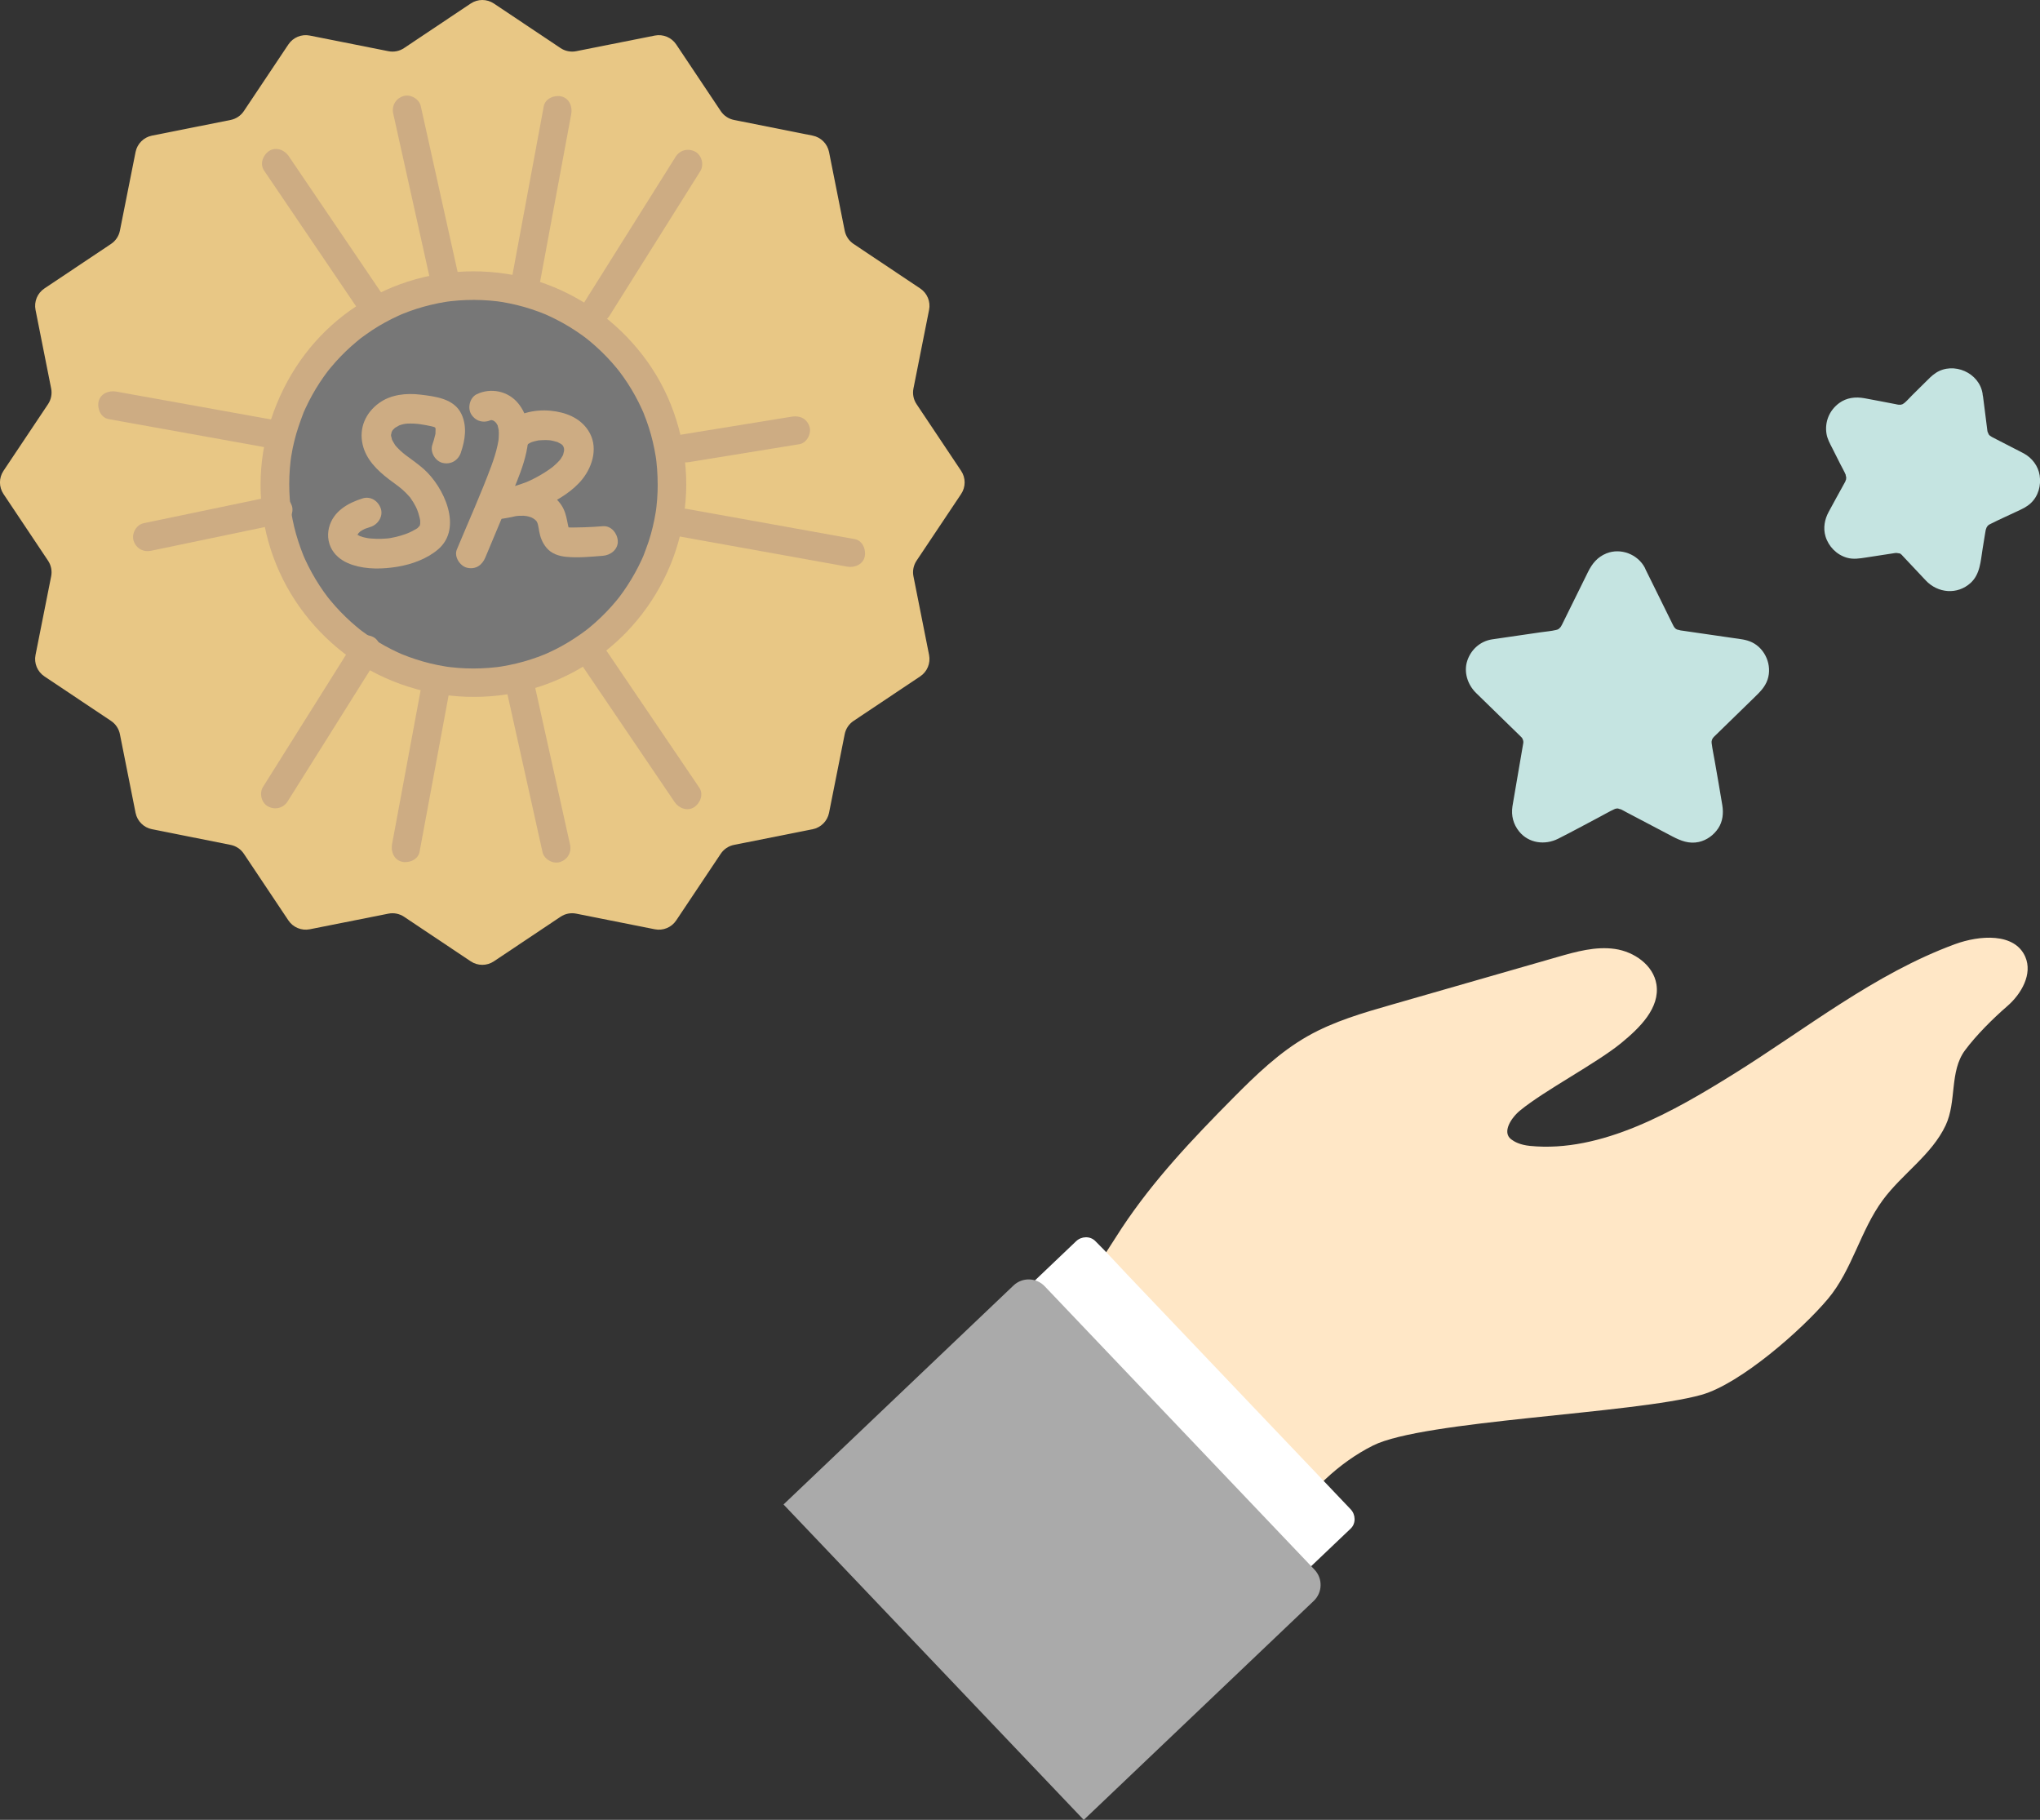 <?xml version="1.0" encoding="UTF-8"?><svg id="_レイヤー_2" xmlns="http://www.w3.org/2000/svg" viewBox="0 0 626.44 558.74"><rect x="0" y="0" width="626.44" height="558.74" fill="#333333" stroke="none"/><defs><style>.cls-1{fill:#fff;}.cls-2{fill:#777;}.cls-3{fill:#ffe7c6;}.cls-4{fill:#e8c785;}.cls-5{fill:#cdac83;}.cls-6{fill:#aaa;}.cls-7{fill:#c5e4e1;}</style></defs><g id="pc"><g id="feature"><g><path class="cls-3" d="m532.45,329.7c22.31-13.91,43.19-30.74,67.86-39.81,7.6-2.79,18.35-3.57,21.6,3.85,2.32,5.3-1.17,11.41-5.54,15.19s-9.52,8.9-12.96,13.54c-4.81,6.48-2.51,15.69-5.93,23-4.26,9.1-13.35,14.89-19.31,22.97-6.88,9.32-9.38,21.43-16.82,30.31-7.97,9.52-26.97,26.18-38.93,29.51-20.86,5.81-85.39,7.84-100.77,15.54-10.71,5.36-19.45,14.11-26.25,23.96-1.02,1.48-2.2,3.12-3.98,3.43-1.54.26-12.49-10.84-13.83-11.65-20.39-12.31-40.78-24.61-61.17-36.92-.91-.55,25.58-41.84,28.04-45.56,9.8-14.79,21.68-27.31,34.24-39.99,7.01-7.07,14.26-14.09,22.93-18.99,7.99-4.52,16.91-7.1,25.74-9.63,16.98-4.88,33.96-9.76,50.94-14.64,5.74-1.65,11.69-3.31,17.6-2.46,5.91.85,11.79,4.95,12.74,10.84,1.16,7.27-5.11,13.37-10.8,18.04-7.6,6.23-23.48,14.49-31.07,20.72-2.76,2.27-5.58,6.66-2.75,8.83.95.73,2.67,1.73,5.81,2.04,21.94,2.19,44.33-10.72,62.62-22.13Z"/><g><rect class="cls-1" x="341.19" y="380.93" width="36.47" height="113.67" transform="translate(-202.75 368.56) rotate(-43.6)"/><path class="cls-1" d="m388.36,488.54c-2.6-2.74-5.21-5.47-7.81-8.21-6.25-6.57-12.5-13.13-18.76-19.7-7.53-7.91-15.06-15.82-22.59-23.73-6.51-6.84-13.03-13.68-19.54-20.52-3.17-3.33-6.21-6.86-9.55-10.03-.05-.04-.09-.09-.14-.14v5.91c7.72-7.35,15.44-14.7,23.16-22.05,1.08-1.03,2.17-2.06,3.25-3.09h-5.91c2.6,2.74,5.21,5.47,7.81,8.21,6.25,6.57,12.5,13.13,18.76,19.7,7.53,7.91,15.06,15.82,22.59,23.73,6.51,6.84,13.03,13.68,19.54,20.52,3.17,3.33,6.21,6.86,9.55,10.03.05.04.09.09.14.14v-5.91c-7.72,7.35-15.44,14.7-23.16,22.05-1.08,1.03-2.17,2.06-3.25,3.09-1.59,1.51-1.64,4.41,0,5.91s4.22,1.61,5.91,0c7.72-7.35,15.44-14.7,23.16-22.05,1.08-1.03,2.17-2.06,3.25-3.09,1.66-1.58,1.53-4.31,0-5.91-2.6-2.74-5.21-5.47-7.81-8.21-6.25-6.57-12.5-13.13-18.76-19.7-7.53-7.91-15.06-15.82-22.59-23.73-6.51-6.84-13.03-13.68-19.54-20.52-3.18-3.33-6.26-6.8-9.55-10.03-.05-.05-.09-.09-.14-.14-1.58-1.66-4.31-1.53-5.91,0-7.72,7.35-15.44,14.7-23.16,22.05-1.08,1.03-2.17,2.06-3.25,3.09-1.66,1.58-1.53,4.31,0,5.91,2.6,2.74,5.21,5.47,7.81,8.21,6.25,6.57,12.5,13.13,18.76,19.7,7.53,7.91,15.06,15.82,22.59,23.73,6.51,6.84,13.03,13.68,19.54,20.52,3.18,3.33,6.26,6.8,9.55,10.03.05.05.09.09.14.14,1.51,1.59,4.41,1.64,5.91,0s1.61-4.22,0-5.91Z"/></g><path class="cls-6" d="m240.6,461.91l70.62-67.23c2.71-2.58,7-2.48,9.59.24l82.85,87.01c2.58,2.71,2.48,7-.24,9.59l-70.62,67.23"/><g><path class="cls-7" d="m501.94,176.18l8.7,17.63c.86,1.74,2.52,2.94,4.43,3.22l19.45,2.83c4.83.7,6.76,6.64,3.26,10.04l-14.08,13.72c-1.39,1.35-2.02,3.3-1.69,5.21l3.32,19.37c.82,4.81-4.22,8.48-8.54,6.21l-17.4-9.15c-1.72-.9-3.76-.9-5.48,0l-17.4,9.15c-4.32,2.27-9.37-1.4-8.54-6.21l3.32-19.37c.33-1.91-.31-3.86-1.69-5.21l-14.08-13.72c-3.49-3.41-1.57-9.34,3.26-10.04l19.45-2.83c1.92-.28,3.58-1.48,4.43-3.22l8.7-17.63c2.16-4.38,8.4-4.38,10.56,0Z"/><path class="cls-7" d="m498.79,178.02c1.89,3.82,3.77,7.64,5.66,11.47,2.22,4.5,4.05,10.12,9.75,11.07,4.55.76,9.14,1.33,13.71,1.99,1.82.26,3.65.51,5.47.79.26.04.53.08.78.15.2.05.38.13.58.18-.63-.16-.26-.14-.07,0,.02.01.8.52.34.18-.41-.3.19.19.27.26.04.04.56.73.25.27-.27-.41.04.1.09.2.12.21.3.77.04,0,.06.17.12.34.17.52s.07.36.12.53c-.21-.72-.03-.41-.04-.15,0,.17,0,.37,0,.55.02.76.23-.59-.03.13-.06.16-.12.37-.16.54.16-.64.15-.29.02-.08,0,0-.52.81-.2.38.27-.37-.13.14-.21.22-.11.11-.23.23-.34.34-.52.52-1.05,1.03-1.58,1.54-1.92,1.87-3.84,3.75-5.76,5.62l-5.37,5.24c-2.2,2.14-3.89,4.5-3.97,7.74-.05,1.78.5,3.77.8,5.52.47,2.75.94,5.49,1.41,8.24l1.17,6.81c.04.24.09.48.12.72.08.52-.12-.46,0,.24.09.56.02.26.05,0-.04.26-.13.51-.18.76-.1.52.27-.48.03-.02-.12.22-.25.44-.38.66.37-.61-.23.21-.42.39.11-.11.6-.35.02-.02-.26.15-.51.31-.79.43.69-.31-.29.02-.57.08.98-.2-.83-.13-.4-.05.48.09-.19-.07-.3-.11-.59-.2.74.42-.22-.08-.03-.01-.05-.03-.07-.04-.53-.28-1.05-.55-1.58-.83-2.27-1.2-4.55-2.39-6.82-3.59s-4.61-2.42-6.91-3.63-4.62-2.46-7.4-2.18c-2.33.24-4.23,1.36-6.25,2.42l-7.33,3.85-6.39,3.36c-.4.21-.8.42-1.2.63-.05.03-.26.13-.31.15.62-.25.03-.03-.07-.03-1.03.04.5.02-.13.05-.19.01-.44-.04-.62,0-.42.1.68.23-.09,0-.19-.06-.39-.11-.58-.16.15.04.61.36.04.01-.26-.16-.52-.29-.76-.47.61.45-.21-.28-.36-.45.48.58-.13-.31-.24-.54.39.87-.09-.92-.06-.44.04.54.08-1.04-.02-.21.05-.45.15-.89.23-1.33.42-2.45.84-4.91,1.26-7.36.45-2.64.91-5.28,1.36-7.92.39-2.3.97-4.64.42-6.96-.61-2.56-2.29-4.28-4.09-6.02l-5.62-5.48-5.55-5.41c-.44-.43-.89-.85-1.32-1.29-.02-.02-.05-.05-.07-.07-.07-.07-.15-.16-.22-.23-.67-.65.19.36-.08-.1-.1-.16-.18-.36-.29-.51-.27-.34.03.49.04.08,0-.19-.13-.5-.18-.68.12.43.01.5.02,0,0-.23.01-.46.02-.69,0,.16-.2.76,0,.16.11-.33.46-1.09.08-.42.08-.15.19-.32.26-.48.33-.73-.34.27,0-.04.13-.12.25-.27.38-.4.29-.3.42-.29.02-.05.18-.11.47-.22.62-.36.29-.27-.46.03-.06.03.32,0,.72-.19,1.05-.25.13-.02.26-.04.39-.06,2.02-.3,4.03-.59,6.05-.88,4.33-.63,8.69-1.15,13-1.89,5.83-1,7.76-7.21,10.04-11.82,1.24-2.51,2.47-5.01,3.71-7.52l1.23-2.5c.09-.18.18-.37.27-.55.02-.04.04-.08.06-.12.09-.17.62-.99.37-.68-.29.36,1.09-.82.23-.26.25-.16,1.17-.56.36-.28.35-.12.71-.19,1.06-.3-.69.21-.43.03-.15.04.19,0,.5.05.68,0,.42-.09-.53-.23-.15-.02.16.09.48.13.66.18.28.07.39.3-.1-.05.13.1.35.2.49.27.54.27.07.05-.05-.07.14.13.28.27.42.4.66.57-.2-.37.08.08.14.22.27.44.39.67.91,1.74,3.34,2.27,4.99,1.31,1.77-1.03,2.23-3.24,1.31-4.99-2.18-4.16-7.39-6.21-11.8-4.45-2.78,1.11-4.42,3.16-5.69,5.74-2.35,4.77-4.71,9.54-7.06,14.3-.31.62-.61,1.24-.92,1.86-.14.27-.28.54-.45.8.25-.39-.39.42-.61.58.48-.35-.17.04-.29.11-.23.12-.21.11.06-.02-.17.06-.34.11-.52.15-1.51.36-3.11.48-4.65.7-4.99.73-9.99,1.43-14.97,2.18-3.63.54-6.53,3.13-7.66,6.6s.11,7.31,2.71,9.86c3.59,3.52,7.21,7.02,10.81,10.54l2.23,2.17c.19.18.38.36.56.55.1.1.64.69.36.32.15.19.28.44.39.65-.22-.44.02.1.05.18.09.24.14.53.12.8.02-.25-.02.15-.03.22-.11.75-.26,1.51-.39,2.26-.9,5.23-1.8,10.47-2.69,15.7-.08.48-.16.95-.24,1.43-.42,2.83.25,5.47,2.05,7.7,2.95,3.65,7.94,4.27,11.99,2.23,4.26-2.14,8.45-4.44,12.67-6.66,1.53-.8,3.04-1.7,4.61-2.42.28-.13.71-.26,1.34-.18-.63-.08.95.37.5.16.03.01.06.03.09.05.58.27,1.14.6,1.7.9l14.15,7.44c2.57,1.35,5.15,2.37,8.14,1.71,2.46-.55,4.58-2.12,5.96-4.2s1.65-4.62,1.25-7.06c-.72-4.48-1.53-8.94-2.3-13.41-.33-1.91-.75-3.83-.99-5.76-.07-.58.15-1.33.72-1.86.33-.31.65-.63.98-.95,3.78-3.69,7.57-7.38,11.35-11.06,1.7-1.66,3.34-3.2,4.13-5.54,1.47-4.34-.66-9.47-4.78-11.46-1.78-.86-3.68-1.01-5.61-1.29l-8.56-1.24-6.9-1c-.24-.03-.48-.07-.72-.1-.05,0-.09-.01-.14-.02-.15-.03-1.4-.4-.84-.15-.21-.09-.42-.23-.62-.34.12.07.45.46-.1-.08-.16-.16-.35-.33-.49-.51.36.46-.06-.17-.13-.3-.08-.15-.15-.3-.23-.45-2.23-4.46-4.41-8.94-6.62-13.41-.65-1.31-1.29-2.61-1.94-3.92-.87-1.76-3.37-2.25-4.99-1.31-1.8,1.05-2.18,3.22-1.31,4.99Z"/></g><g><path class="cls-7" d="m605.28,121.84l1.4,10.97c.24,1.92,1.42,3.6,3.14,4.49l9.83,5.07c4.34,2.24,4.23,8.47-.19,10.56l-10,4.72c-1.75.83-2.99,2.46-3.3,4.38l-1.78,10.91c-.79,4.82-6.75,6.64-10.1,3.09l-7.58-8.05c-1.33-1.41-3.27-2.08-5.18-1.78l-10.93,1.68c-4.82.74-8.4-4.37-6.05-8.65l5.32-9.69c.93-1.7.97-3.75.1-5.48l-4.97-9.88c-2.19-4.36,1.56-9.34,6.36-8.43l10.86,2.06c1.9.36,3.86-.24,5.24-1.6l7.86-7.78c3.47-3.43,9.37-1.4,9.98,3.44Z"/><path class="cls-7" d="m601.64,121.84c.37,2.87.73,5.75,1.1,8.62.17,1.31.24,2.75.56,4.03.67,2.62,2.53,4.82,4.9,6.07,2.77,1.46,5.57,2.87,8.35,4.3.39.2.77.39,1.16.6.22.12.43.25.64.37.58.33.09.09-.02-.02.18.18.8,1.07.37.34.14.24.28.48.42.73-.41-.77-.05-.05.01.17.05.18.08.36.11.54-.18-.94-.05-.11-.05.12,0,.3-.24.95.01.12-.08.26-.15.53-.22.79.21-.75.12-.22-.03.01-.14.21-.74.87-.16.3-.21.21-.4.42-.62.6.65-.54-.14.03-.27.1s-.25.13-.38.19c-.44.22-.89.42-1.34.63l-4.78,2.26c-1.22.57-2.44,1.13-3.65,1.72-2.59,1.26-4.56,3.78-5.1,6.62s-.91,5.58-1.37,8.37c-.17,1.04-.27,2.12-.54,3.14-.06.21-.45.96-.04.22-.09.16-.19.33-.28.49-.36.73.5-.4-.1.14-.13.12-.82.69-.07.15-.22.16-.46.28-.68.43-.64.43.44-.03.01.01-.19.02-.46.13-.64.19-.41.08-.35.08.18,0-.18.02-.36.03-.54.03-.27,0-1.01-.18-.11.04-.22-.05-.44-.11-.66-.16-.28-.07-.67-.38-.03,0-.25-.15-.5-.28-.74-.45.62.43-.33-.4-.54-.62l-3.16-3.36c-2.45-2.6-4.92-6.04-8.56-6.92-1.93-.47-3.78-.16-5.69.13l-5.31.82c-1.32.2-2.64.38-3.96.61-.48.08.46-.07.46-.06-.01.07-.9.02-.98.02.84.01-.07-.05-.25-.08-.87-.14.34.22-.11-.02-.22-.12-.43-.24-.64-.37.68.41-.02-.03-.17-.18-.14-.14-.27-.28-.39-.44.27.35.29.36.07.02,0-.01-.41-.88-.2-.35s-.09-.39-.1-.4c-.29-.79-.08.64-.04-.21,0-.17.12-1.11-.04-.25.06-.31.14-.61.24-.92-.2.59-.04.1.04-.03.06-.1.11-.2.16-.3.69-1.27,1.39-2.53,2.08-3.79,1.69-3.09,4.23-6.54,4.3-10.17s-2.45-7.22-4-10.3c-.65-1.28-1.25-2.61-1.95-3.87-.05-.1-.1-.2-.15-.29.35.74-.23-1.08-.15-.54s0-.45,0-.45c-.06-.85-.25.55.04-.24.05-.15.42-1.02.04-.26.09-.17.78-1.16.24-.52.13-.15.28-.29.41-.44.52-.64-.53.22.2-.18.12-.07,1-.48.21-.18.29-.11.6-.17.89-.26-.6.19-.26,0-.02.02.1,0,1.16.09.37-.03.11.02.22.04.33.06,1.41.3,2.84.54,4.25.81,3.36.64,7.47,2.01,10.85,1.09s6.09-4.3,8.58-6.76c1.06-1.05,2.12-2.1,3.18-3.15.1-.09.2-.19.29-.29.61-.64-.45.17.24-.22.26-.15.5-.3.77-.42-.82.37.05.06.2,0,.8-.27-.7-.07.13-.02.28.02.55,0,.82.03-.97-.08-.1.05.11.08.82.14-.57-.38.15.04.23.14.47.29.71.42-.58-.32-.26-.24-.09-.05.11.12.69.82.17.1.17.23.3.48.45.73.42.7-.06-.61.07.22.05.3.14.6.19.91.3,1.95,2.75,3.02,4.48,2.55,2.08-.57,2.84-2.53,2.55-4.48-.98-6.45-8.93-9.95-14.38-6.39-1.22.8-2.2,1.85-3.23,2.87l-4.02,3.98c-.84.83-1.65,1.8-2.58,2.54.36-.29-.14.07-.19.09-.92.49.48-.05-.52.21-1.08.28.59.02-.52.07-.3.01-.58-.02-.18.03-.41-.05-.82-.15-1.22-.23-3.15-.6-6.3-1.23-9.47-1.8-2.73-.49-5.45-.18-7.74,1.5-3.01,2.22-4.5,5.79-3.87,9.49.27,1.56,1.05,2.95,1.76,4.34l2.51,4.98c.55,1.08,1.18,2.16,1.65,3.28-.16-.38.18,1.13.14.53,0,.02-.12,1.19,0,.64,0-.02-.42,1.07-.21.66-.16.32-.35.64-.52.95-1.56,2.84-3.14,5.67-4.67,8.52-1.25,2.31-1.75,4.96-.98,7.53.94,3.12,3.42,5.64,6.56,6.55,1.98.57,3.9.24,5.87-.06l5.4-.83c1.34-.21,2.68-.39,4.02-.62.03,0,.07,0,.1-.02-1.11.35-.26.05.19.07-.65-.02.44.11.52.13.71.2-.07-.21.5.26.86.7-.29-.46.44.4.01.02.03.03.04.05.11.12.22.23.33.35,2.28,2.42,4.55,4.84,6.83,7.26,3.69,3.92,9.68,4.46,13.75.76,2.95-2.68,3.09-6.73,3.68-10.39l.8-4.92c.06-.34.1-.68.18-1.01.02-.07.42-1.09.11-.47.02-.04.64-.97.21-.44.02-.03.84-.82.3-.39.28-.23.62-.39.93-.55,2.73-1.38,5.54-2.61,8.3-3.92,1.43-.67,2.75-1.28,3.94-2.38,2.36-2.18,3.25-5.47,2.76-8.58-.44-2.84-2.32-5.33-4.83-6.7-1.01-.55-2.05-1.06-3.08-1.59l-5.17-2.66c-.45-.23-.91-.46-1.35-.7-.07-.04-.15-.07-.22-.11-.04-.02-.96-.67-.45-.24-.18-.16-.35-.32-.5-.5.2.28.18.25-.06-.11-.04-.08-.41-1.05-.22-.41-.07-.25-.39-1.47-.1-.09-.02-.08-.02-.16-.03-.24-.08-.63-.16-1.27-.24-1.9l-.71-5.61c-.14-1.07-.27-2.14-.41-3.21-.25-1.95-1.5-3.64-3.64-3.64-1.78,0-3.9,1.68-3.64,3.64Z"/></g></g><g><path class="cls-4" d="m151.66,1.08l20.47,13.68c1.41.94,3.14,1.29,4.8.96l24.15-4.8c2.54-.5,5.13.57,6.57,2.72l13.68,20.47c.94,1.41,2.41,2.39,4.07,2.72l24.15,4.81c2.54.51,4.52,2.49,5.03,5.03l4.81,24.15c.33,1.66,1.31,3.13,2.72,4.07l20.47,13.68c2.15,1.44,3.23,4.03,2.72,6.57l-4.8,24.15c-.33,1.66.01,3.39.96,4.8l13.68,20.47c1.44,2.15,1.44,4.96,0,7.11l-13.68,20.47c-.94,1.41-1.29,3.14-.96,4.8l4.8,24.15c.5,2.54-.57,5.13-2.72,6.57l-20.47,13.68c-1.41.94-2.39,2.41-2.72,4.07l-4.81,24.15c-.51,2.54-2.49,4.52-5.03,5.03l-24.15,4.81c-1.66.33-3.13,1.31-4.07,2.72l-13.68,20.47c-1.44,2.15-4.03,3.23-6.57,2.72l-24.15-4.8c-1.66-.33-3.39.01-4.8.96l-20.47,13.68c-2.15,1.44-4.96,1.44-7.11,0l-20.47-13.68c-1.41-.94-3.14-1.29-4.8-.96l-24.15,4.8c-2.54.5-5.13-.57-6.57-2.72l-13.68-20.47c-.94-1.41-2.41-2.39-4.07-2.72l-24.15-4.81c-2.54-.51-4.52-2.49-5.03-5.03l-4.81-24.15c-.33-1.66-1.31-3.13-2.72-4.07l-20.47-13.68c-2.15-1.44-3.23-4.03-2.72-6.57l4.8-24.15c.33-1.66-.01-3.39-.96-4.8l-13.68-20.47c-1.44-2.15-1.44-4.96,0-7.11l13.68-20.47c.94-1.41,1.29-3.14.96-4.8l-4.8-24.15c-.5-2.54.57-5.13,2.72-6.57l20.47-13.68c1.41-.94,2.39-2.41,2.72-4.07l4.81-24.15c.51-2.54,2.49-4.52,5.03-5.03l24.15-4.81c1.66-.33,3.13-1.31,4.07-2.72l13.68-20.47c1.44-2.15,4.03-3.23,6.57-2.72l24.15,4.8c1.66.33,3.39-.01,4.8-.96l20.47-13.68c2.15-1.44,4.96-1.44,7.11,0Z"/><g><circle class="cls-2" cx="145.38" cy="148.65" r="60.97"/><path class="cls-5" d="m201.97,148.65c0,1.58-.06,3.15-.18,4.72-.06.75-.13,1.49-.21,2.24-.02.14-.18,1.39-.09.78s0,0-.02.1c-.04.28-.09.56-.13.85-.49,3.01-1.2,5.98-2.14,8.87-.48,1.49-1.08,2.92-1.6,4.39-.17.47.11-.25.12-.28-.07.15-.13.31-.2.46-.16.35-.31.71-.47,1.06-.32.7-.66,1.4-1.01,2.09-1.36,2.69-2.93,5.28-4.67,7.75-.41.58-.84,1.15-1.26,1.72.45-.6.14-.18-.12.15-.27.34-.55.68-.83,1.02-.94,1.13-1.93,2.23-2.95,3.29s-2.16,2.16-3.3,3.18c-.53.47-1.07.94-1.61,1.39-.25.21-.51.42-.76.62s-1.18.91-.4.33c-2.42,1.8-4.92,3.47-7.57,4.93-1.3.72-2.63,1.39-3.98,2.01-.35.16-.71.32-1.06.47-.15.07-.3.13-.46.2.03-.01.75-.29.28-.12-.73.26-1.44.58-2.17.84-2.9,1.06-5.88,1.9-8.91,2.5-.72.15-1.45.28-2.18.4-.39.06-.79.12-1.19.18.91-.15.02,0-.37.04-1.61.19-3.23.31-4.85.37-3.14.12-6.3,0-9.42-.37-.42-.05-1.26-.19-.37-.04-.34-.05-.68-.1-1.02-.15-.84-.13-1.68-.29-2.52-.46-1.49-.3-2.97-.66-4.44-1.08s-2.89-.88-4.3-1.39c-.68-.25-1.35-.51-2.02-.78-.75-.3,0,0,.13.06-.15-.07-.31-.13-.46-.2-.4-.18-.81-.36-1.21-.54-2.7-1.25-5.3-2.69-7.78-4.32-.6-.39-1.18-.79-1.77-1.2-.31-.22-.62-.44-.93-.67-.13-.1-.26-.19-.4-.29-.1-.08-.85-.64-.34-.25.45.35-.34-.27-.46-.37-.3-.24-.59-.48-.89-.73-.59-.49-1.17-.99-1.73-1.5-2.23-2.01-4.32-4.18-6.23-6.49-.21-.25-.42-.51-.62-.76-.23-.29-.75-.97-.22-.27-.46-.61-.92-1.23-1.36-1.85-.85-1.21-1.66-2.45-2.42-3.72s-1.54-2.67-2.23-4.04c-.32-.64-.63-1.29-.93-1.94-.14-.3-.27-.6-.41-.91-.09-.2-.18-.41-.26-.61.13.3.25.61.06.13-1.13-2.86-2.1-5.78-2.81-8.77-.36-1.49-.65-2.99-.9-4.5-.05-.34-.1-.68-.15-1.02.18,1.11-.01-.11-.04-.37-.09-.8-.17-1.61-.23-2.41-.25-3.2-.24-6.42.01-9.62.06-.75.13-1.49.22-2.24.05-.39.18-1.28.04-.37.06-.4.12-.79.18-1.19.25-1.57.57-3.12.95-4.66.72-2.95,1.73-5.76,2.8-8.6.22-.59-.31.7-.06.13.07-.15.13-.3.2-.46.13-.3.27-.61.41-.91.35-.75.71-1.5,1.08-2.23.67-1.32,1.4-2.62,2.16-3.89s1.58-2.5,2.43-3.71c.41-.58.84-1.15,1.26-1.72-.64.86.07-.08.22-.27.27-.34.55-.68.83-1.01,1.89-2.26,3.95-4.38,6.14-6.34.53-.47,1.07-.94,1.61-1.39.29-.24.59-.49.89-.73.13-.1.26-.2.38-.31.64-.52-.42.3.02-.02,1.2-.86,2.38-1.74,3.62-2.55,2.54-1.65,5.19-3.11,7.95-4.36.3-.14.61-.27.91-.41.15-.07.3-.13.46-.2-.9.39-.32.14-.13.06.72-.28,1.45-.57,2.18-.84,1.42-.51,2.86-.98,4.31-1.38s3.06-.79,4.61-1.1c.73-.14,1.45-.27,2.18-.39.34-.05.68-.1,1.02-.15-1,.15.18-.02.54-.06,3.18-.36,6.4-.47,9.6-.34,1.56.07,3.12.19,4.67.38.43.05.98.15.2.02.39.06.79.12,1.19.18.79.13,1.57.27,2.35.43,3.02.61,6,1.46,8.9,2.53.68.25,1.34.53,2.02.79.47.17-.25-.11-.28-.12.2.09.41.17.61.26.35.16.71.31,1.06.48,1.4.65,2.78,1.35,4.12,2.1s2.56,1.49,3.8,2.31c.59.39,1.18.79,1.76,1.2.31.22.62.45.93.67.15.11,1.04.78.6.45s.42.33.59.47c.26.21.51.41.76.62.63.52,1.25,1.06,1.85,1.61,1.09.99,2.15,2.01,3.17,3.08s2,2.16,2.94,3.3c.24.29.49.59.72.89.26.32.57.75.12.15.46.61.92,1.23,1.36,1.85,1.74,2.47,3.3,5.06,4.65,7.76.32.64.63,1.29.93,1.94.16.35.32.71.47,1.06.07.15.13.3.2.46-.13-.3-.25-.61-.06-.13.57,1.45,1.12,2.91,1.59,4.39.93,2.9,1.63,5.87,2.11,8.88.02.14.21,1.38.12.77s0,0,.01.1c.03.23.06.46.08.68.08.75.16,1.49.21,2.24.12,1.57.18,3.15.18,4.72,0,2.29,2.01,4.49,4.39,4.39s4.39-1.93,4.39-4.39c-.04-13.36-4.13-26.69-11.9-37.58-7.79-10.92-18.6-19.22-31.19-23.87s-27.05-5.14-40.07-1.45-24.07,10.98-32.37,21.05-13.9,23.34-14.99,36.96,2.22,27.14,9.18,38.64c6.72,11.1,16.82,20.27,28.67,25.63,12.71,5.75,26.83,7.38,40.52,4.64,12.84-2.57,24.87-9.29,33.93-18.73s15.35-21.76,17.36-34.76c.54-3.49.86-6.99.87-10.51,0-2.29-2.02-4.49-4.39-4.39s-4.38,1.93-4.39,4.39Z"/></g><path class="cls-5" d="m81.08,52.35c9.81,14.48,19.63,28.95,29.44,43.43,1.28,1.9,3.92,2.92,6,1.57,1.89-1.22,2.95-3.97,1.57-6-9.81-14.48-19.63-28.95-29.44-43.43-1.28-1.9-3.92-2.92-6-1.57-1.89,1.22-2.95,3.97-1.57,6h0Z"/><path class="cls-5" d="m177.72,202.82c9.81,14.48,19.63,28.95,29.44,43.43,1.28,1.9,3.92,2.92,6,1.57,1.89-1.22,2.95-3.97,1.57-6-9.81-14.48-19.63-28.95-29.44-43.43-1.28-1.9-3.92-2.92-6-1.57-1.89,1.22-2.95,3.97-1.57,6h0Z"/><path class="cls-5" d="m120.76,34.91c3.79,17.07,7.59,34.14,11.38,51.22.5,2.24,3.22,3.77,5.39,3.06,2.35-.76,3.6-2.99,3.06-5.39-3.79-17.07-7.59-34.14-11.38-51.22-.5-2.24-3.22-3.77-5.39-3.06-2.35.76-3.6,2.99-3.06,5.39h0Z"/><path class="cls-5" d="m155.21,210.38c3.79,17.07,7.59,34.14,11.38,51.22.5,2.24,3.22,3.77,5.39,3.06,2.35-.76,3.6-2.99,3.06-5.39-3.79-17.07-7.59-34.14-11.38-51.22-.5-2.24-3.22-3.77-5.39-3.06-2.35.76-3.6,2.99-3.06,5.39h0Z"/><path class="cls-5" d="m207.47,48.13c-9.3,14.81-18.6,29.62-27.9,44.43-1.22,1.95-.48,4.92,1.57,6,2.16,1.14,4.7.5,6-1.57,9.3-14.81,18.6-29.62,27.9-44.43,1.22-1.95.48-4.92-1.57-6-2.16-1.14-4.7-.5-6,1.57h0Z"/><path class="cls-5" d="m108.66,197.18c-9.3,14.81-18.6,29.62-27.9,44.43-1.22,1.95-.48,4.92,1.57,6,2.16,1.14,4.7.5,6-1.57,9.3-14.81,18.6-29.62,27.9-44.43,1.22-1.95.48-4.92-1.57-6-2.16-1.14-4.7-.5-6,1.57h0Z"/><path class="cls-5" d="m243.18,127.92c-9.89,1.61-19.78,3.21-29.67,4.82-1.43.23-2.86.46-4.29.7-2.27.37-3.74,3.31-3.06,5.39.8,2.46,2.96,3.46,5.39,3.06,9.89-1.61,19.78-3.21,29.67-4.82,1.43-.23,2.86-.46,4.29-.7,2.27-.37,3.74-3.31,3.06-5.39-.8-2.46-2.96-3.46-5.39-3.06h0Z"/><path class="cls-5" d="m84.25,152.28c-11.75,2.45-23.49,4.89-35.24,7.34-1.64.34-3.28.68-4.92,1.02-2.25.47-3.76,3.24-3.06,5.39.77,2.38,2.98,3.56,5.39,3.06,11.75-2.45,23.49-4.89,35.24-7.34,1.64-.34,3.28-.68,4.92-1.02,2.25-.47,3.76-3.24,3.06-5.39-.77-2.38-2.98-3.56-5.39-3.06h0Z"/><path class="cls-5" d="m128.84,261.52c3.19-17.19,6.39-34.39,9.58-51.58.42-2.25-.62-4.84-3.06-5.39-2.15-.49-4.95.65-5.39,3.06-3.19,17.19-6.39,34.39-9.58,51.58-.42,2.25.62,4.84,3.06,5.39,2.15.49,4.95-.65,5.39-3.06h0Z"/><path class="cls-5" d="m165.84,86.57c3.19-17.19,6.39-34.39,9.58-51.58.42-2.25-.62-4.84-3.06-5.39-2.15-.49-4.95.65-5.39,3.06-3.19,17.19-6.39,34.39-9.58,51.58-.42,2.25.62,4.84,3.06,5.39,2.15.49,4.95-.65,5.39-3.06h0Z"/><path class="cls-5" d="m33.34,128.67c17.21,3.1,34.42,6.19,51.64,9.29,2.25.4,4.84-.61,5.39-3.06.49-2.14-.65-4.96-3.06-5.39-17.21-3.1-34.42-6.19-51.64-9.29-2.25-.4-4.84.61-5.39,3.06-.49,2.14.65,4.96,3.06,5.39h0Z"/><path class="cls-5" d="m208.5,164.68c17.21,3.1,34.42,6.19,51.64,9.29,2.25.4,4.84-.61,5.39-3.06.49-2.14-.65-4.96-3.06-5.39-17.21-3.1-34.42-6.19-51.64-9.29-2.25-.4-4.84.61-5.39,3.06-.49,2.14.65,4.96,3.06,5.39h0Z"/><path class="cls-5" d="m141.52,138.95c1.32-3.83,1.97-8.04.18-11.83-2.25-4.76-8.01-5.4-12.62-5.96-4.32-.52-9.07-.05-12.69,2.59-4.12,3.01-6.18,7.61-5.04,12.69,1.03,4.58,4.45,7.93,8.03,10.67.75.58,1.52,1.14,2.29,1.7.15.11,1.2.91.66.48.46.36.91.73,1.35,1.12.73.65,1.4,1.35,2.05,2.08.55.62-.18-.31.3.37.31.45.62.9.9,1.36.25.41.48.83.7,1.25.1.2.63,1.39.31.59.36.88.65,1.8.88,2.72.06.26.12.52.17.79.02.07.09.73.04.2s0,.14,0,.2c0,.27,0,.54,0,.81,0,.08-.08.73,0,.19.09-.59-.1.23-.11.36-.04.44.03-.03.11-.17-.12.23-.26.44-.39.67.46-.77-.2.09-.42.32-.45.45.59-.32.02-.03-.16.08-.32.21-.48.31-.39.23-.78.45-1.19.65-.19.1-.39.2-.59.29-.09.04-1.12.5-.65.3.42-.18-.24.09-.27.1-.2.08-.41.15-.61.23-.48.17-.96.33-1.45.47-1.05.31-2.11.55-3.19.74-.22.04-.43.07-.65.1.67-.1,0-.01-.31.02-.58.05-1.16.09-1.74.1-1.09.03-2.18,0-3.27-.1-.29-.03-.58-.05-.87-.09.48.07.26.04-.09-.03-.49-.09-.97-.18-1.45-.31s-.9-.27-1.35-.44c.9.34-.1-.16-.45-.34.02.01.7.41.26.19-.55-.29-.2-.49-.04.03-.02-.08-.33-.6-.08-.07.1.28.12.29.04.04-.08-.34-.08-.23.01.32,0-.17.01-.37,0-.54-.02-.43-.32.77.07-.05.04-.09.31-.6.05-.15-.32.54.32-.44.32-.44-.06.1-.48.47-.12.19.19-.15.39-.36.56-.53.45-.45-.56.27.02,0,.23-.11.45-.28.67-.4s.47-.23.7-.36c.57-.33-.62.2,0,0,.56-.18,1.12-.4,1.69-.57,2.26-.71,3.94-3.2,3.17-5.59s-3.16-3.93-5.59-3.17c-4.56,1.42-9.05,3.99-10.32,8.96-.68,2.67-.16,5.51,1.52,7.69,1.47,1.9,3.51,3.06,5.78,3.8,4.33,1.4,9.23,1.27,13.67.54s9.07-2.41,12.49-5.31c7.78-6.6,1.76-19.26-4.39-24.7-1.71-1.51-3.6-2.83-5.43-4.19-.72-.53-.28-.21-.13-.09-.23-.18-.46-.36-.68-.55-.34-.28-.67-.57-.99-.86-.35-.32-.68-.66-1-1.01-.18-.2-.35-.4-.52-.6-.45-.52.52.83-.12-.2-.21-.34-.42-.67-.61-1.02-.12-.23-.24-.47-.35-.7.04.09.19.65.1.18-.08-.43-.24-.87-.34-1.3.2.88.03.34.04.08s.02-.51.02-.76c0,.96.11-.12.18-.45.14-.6-.4.59-.03.11.1-.13.18-.32.27-.46.39-.69.05-.08-.08.06.12-.13.24-.27.36-.4.17-.17.36-.32.52-.5.41-.43-.58.34-.06.04.47-.27.96-.55,1.43-.82-.05.03-.73.25-.24.1.29-.09.57-.2.87-.29.18-.05.35-.09.53-.13.14-.03,1.07-.2.35-.1.61-.08,1.24-.1,1.85-.1s1.24.03,1.86.08c.23.02.47.05.7.07.33.04.31.03-.04-.01l.46.07c1.18.19,2.38.37,3.54.65.27.07.54.14.81.22.4.12.42.24.06.02.94.59.02.01.03-.04-.04.39.47.05-.07-.2-.04-.02.36.49.33.53,0,0-.27-.95-.1-.22,0-.03.19.59.16.62.09-.07-.05-1.06-.03-.07,0,.46-.03.91-.04,1.37-.01.54.05-.32.05-.34.02.27-.11.61-.17.88-.21.98-.5,1.93-.83,2.87-.77,2.25.88,5.06,3.17,5.59,2.53.58,4.76-.76,5.59-3.17h0Z"/><path class="cls-5" d="m150.97,128.9c-.58.22-.64.25-.17.09.5-.11.42-.11-.25,0,.22-.01.43-.01.65,0-.61-.1-.74-.12-.4-.05.16.03.32.07.48.12.47.17.42.13-.15-.1.25.01,1.45.97.51.2.26.22.49.47.74.7.33.38.3.34-.08-.12.14.21.27.42.38.64.5.81-.03-.44.17.41.12.53.29,1.04.36,1.59-.14-1.02-.02.43-.02.64,0,.49-.01.97-.05,1.46-.02.28-.05.55-.08.83.07-.52.07-.51-.01.02-.09.45-.16.9-.26,1.35-.46,2.17-1.14,4.29-1.91,6.37-3.21,8.67-7.05,17.15-10.6,25.68-.91,2.2.99,5.09,3.17,5.59,2.65.6,4.61-.82,5.59-3.17,3.23-7.77,6.55-15.51,9.68-23.32,2.96-7.37,6.04-17.1.4-24-3.1-3.79-8.41-4.88-12.75-2.78-2.14,1.04-2.89,4.26-1.63,6.21,1.42,2.2,3.92,2.74,6.21,1.63h0Z"/><path class="cls-5" d="m161.5,137.03c.24-.27.52-.51.76-.78-.05.05-.64.41-.21.16.16-.09.3-.2.46-.29.33-.19.96-.47.22-.18.46-.18.93-.33,1.41-.46.36-.09.73-.16,1.09-.24.89-.18-.62.03.27-.04.74-.06,1.48-.1,2.22-.09.34,0,.67.02,1,.05.07,0,.46.08.5.05-.02.02-.89-.15-.37-.05.71.14,1.41.27,2.1.5.08.02.53.13.62.22.02.02-.79-.42-.34-.14.26.17.57.3.84.45.04.02.39.21.4.25,0,.05-.66-.62-.3-.24.09.09.81.63.77.75-.02.07-.47-.79-.24-.31.07.14.18.26.25.39s.14.29.22.42c.25.38-.12-.21-.12-.27.02.16.1.42.16.58.18.45,0-.1-.01-.23,0,.2.02.4.02.6,0,.1-.05.94,0,.39.05-.47-.2.75-.26.97-.02.05-.25.68-.06.21s-.08.14-.11.19c-.2.35-.4.69-.62,1.03-.03.05-.42.58-.12.18s-.22.25-.28.31c-.54.6-1.12,1.15-1.73,1.67-.15.13-.31.25-.46.39.06-.05.54-.4.12-.09-.4.29-.79.58-1.19.86-1.55,1.06-3.17,2.02-4.85,2.85-.45.22-.91.44-1.37.65-.2.09-.39.18-.59.26.44-.19.17-.07-.12.04-.95.36-1.89.7-2.86,1-1.03.32-2.08.59-3.14.83-.49.11-.99.21-1.49.3-.21.04-.43.07-.64.11-.16.03-1.15.16-.29.05l1.21,8.92c.95-.21,1.89-.43,2.84-.61-.01,0,1.45-.24.71-.14.47-.06.96-.1,1.44-.13s.96-.03,1.44-.02c.14,0,1.54.23.58.02.7.15,1.38.32,2.06.58-.72-.28-.18-.06.2.16.22.13,1.08.76.25.08.27.22.51.48.77.71.6.53-.17-.39.04.03.06.12.58,1.13.34.53s.11.47.15.61c.17.69.27,1.39.39,2.08.33,1.85,1,3.53,2.2,4.99,1.52,1.85,3.79,2.6,6.09,2.82,3.7.36,7.6-.03,11.3-.32,2.36-.19,4.66-1.96,4.54-4.54-.1-2.3-2-4.74-4.54-4.54-1.93.15-3.87.27-5.81.33-.97.03-1.94.05-2.91.06-.46,0-.91.01-1.37,0-.35,0-1.2-.12-.4.04-.38-.08-1.05-.42-.39-.05.41.35.45.37.11.04l.33.4c-.54-.69.11.71-.06-.12-.07-.33-.17-.66-.24-1-.36-1.76-.6-3.35-1.38-5-1.56-3.27-4.95-5.54-8.38-6.45-4.21-1.11-8.55-.26-12.7.68-2.2.5-3.54,2.85-3.25,4.98.27,2,2.22,4.23,4.46,3.94,5.09-.66,9.86-1.97,14.5-4.19,4.05-1.93,8.36-4.59,11.18-8.14,3.29-4.15,4.9-10.12,1.79-14.89-2.6-3.98-7.02-5.64-11.57-6.08-4.84-.47-10.67.7-13.99,4.5-1.56,1.79-1.89,4.69,0,6.42,1.71,1.57,4.75,1.91,6.42,0h0Z"/></g></g></g></svg>
